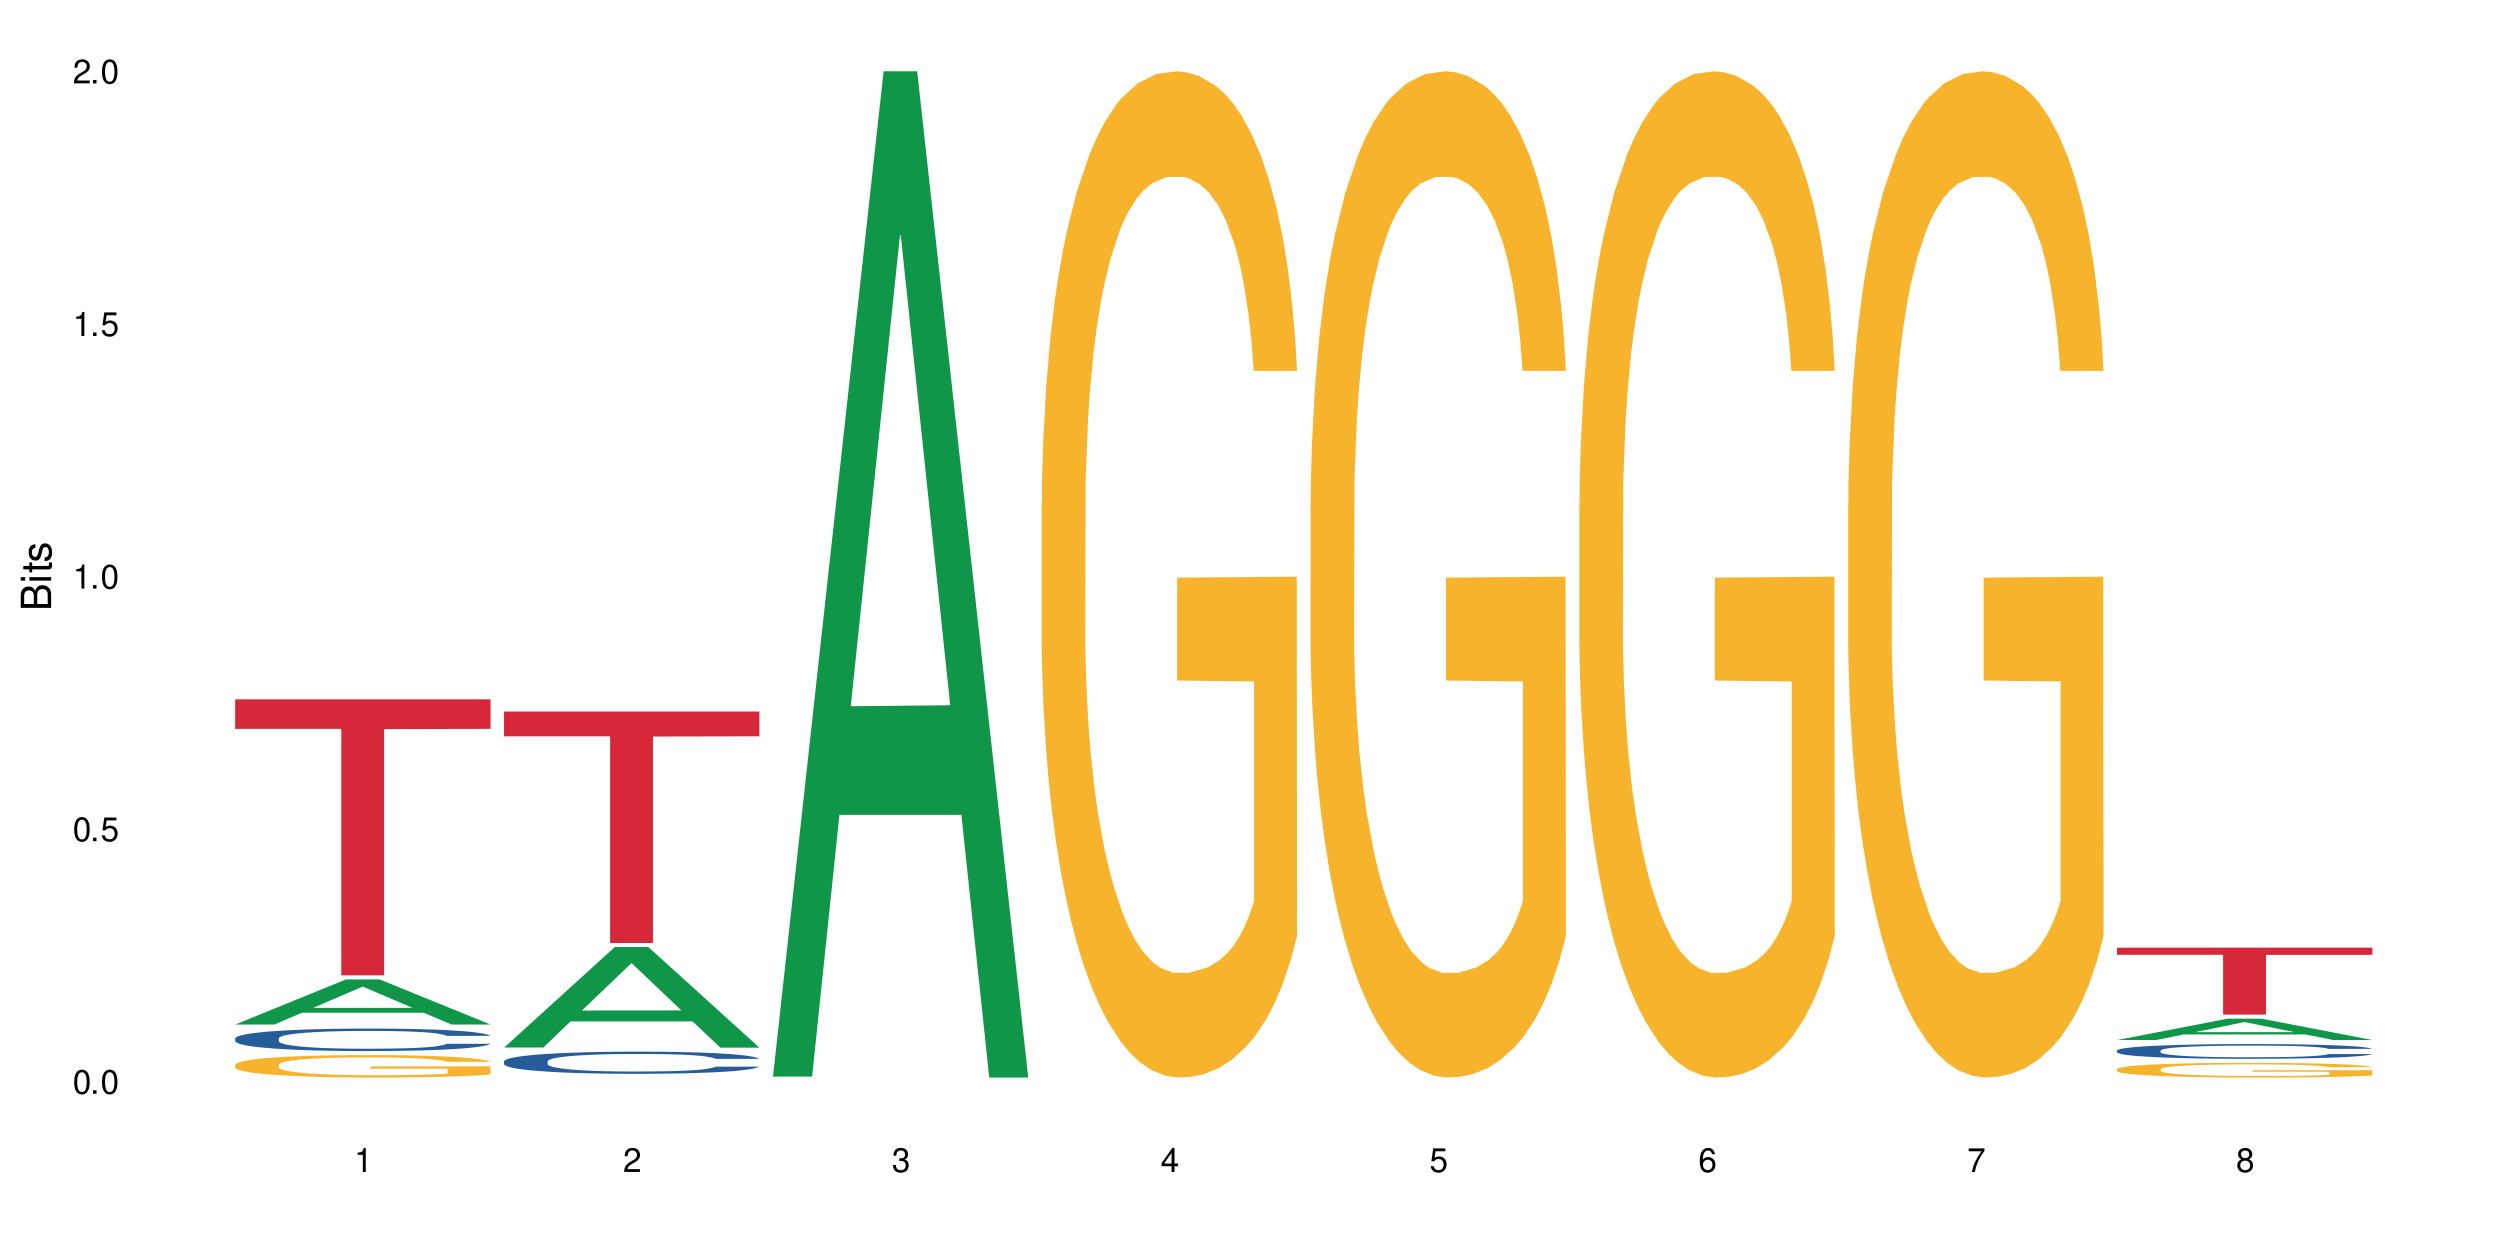 <?xml version="1.0" encoding="UTF-8"?>
<svg xmlns="http://www.w3.org/2000/svg" xmlns:xlink="http://www.w3.org/1999/xlink" width="720" height="360" viewBox="0 0 720 360">
<defs>
<g>
<g id="glyph-0-0">
</g>
<g id="glyph-0-1">
<path d="M 2.641 -6.938 C 2 -6.938 1.422 -6.656 1.078 -6.172 C 0.641 -5.562 0.406 -4.641 0.406 -3.359 C 0.406 -1.016 1.188 0.219 2.641 0.219 C 4.078 0.219 4.859 -1.016 4.859 -3.297 C 4.859 -4.641 4.656 -5.547 4.203 -6.172 C 3.844 -6.656 3.281 -6.938 2.641 -6.938 Z M 2.641 -6.188 C 3.547 -6.188 4 -5.25 4 -3.375 C 4 -1.406 3.562 -0.484 2.625 -0.484 C 1.734 -0.484 1.281 -1.438 1.281 -3.344 C 1.281 -5.25 1.734 -6.188 2.641 -6.188 Z M 2.641 -6.188 "/>
</g>
<g id="glyph-0-2">
<path d="M 1.828 -1 L 0.828 -1 L 0.828 0 L 1.828 0 Z M 1.828 -1 "/>
</g>
<g id="glyph-0-3">
<path d="M 4.562 -6.797 L 1.062 -6.797 L 0.547 -3.094 L 1.328 -3.094 C 1.719 -3.562 2.047 -3.734 2.578 -3.734 C 3.484 -3.734 4.062 -3.109 4.062 -2.094 C 4.062 -1.125 3.484 -0.531 2.578 -0.531 C 1.828 -0.531 1.375 -0.906 1.188 -1.672 L 0.328 -1.672 C 0.453 -1.109 0.547 -0.844 0.75 -0.594 C 1.125 -0.078 1.828 0.219 2.594 0.219 C 3.969 0.219 4.922 -0.781 4.922 -2.219 C 4.922 -3.562 4.031 -4.484 2.719 -4.484 C 2.25 -4.484 1.859 -4.359 1.469 -4.062 L 1.734 -5.969 L 4.562 -5.969 Z M 4.562 -6.797 "/>
</g>
<g id="glyph-0-4">
<path d="M 2.484 -4.938 L 2.484 0 L 3.328 0 L 3.328 -6.938 L 2.766 -6.938 C 2.469 -5.875 2.281 -5.734 0.984 -5.562 L 0.984 -4.938 Z M 2.484 -4.938 "/>
</g>
<g id="glyph-0-5">
<path d="M 4.859 -0.828 L 1.281 -0.828 C 1.359 -1.406 1.672 -1.781 2.5 -2.281 L 3.469 -2.828 C 4.406 -3.344 4.906 -4.062 4.906 -4.906 C 4.906 -5.484 4.672 -6.031 4.266 -6.406 C 3.859 -6.766 3.375 -6.938 2.719 -6.938 C 1.859 -6.938 1.219 -6.625 0.844 -6.031 C 0.609 -5.672 0.5 -5.234 0.484 -4.531 L 1.328 -4.531 C 1.359 -5.016 1.406 -5.281 1.531 -5.516 C 1.75 -5.938 2.188 -6.203 2.703 -6.203 C 3.469 -6.203 4.031 -5.641 4.031 -4.891 C 4.031 -4.344 3.719 -3.859 3.125 -3.516 L 2.234 -3 C 0.812 -2.172 0.406 -1.531 0.328 -0.016 L 4.859 -0.016 Z M 4.859 -0.828 "/>
</g>
<g id="glyph-0-6">
<path d="M 2.125 -3.188 L 2.578 -3.188 C 3.5 -3.188 3.984 -2.766 3.984 -1.922 C 3.984 -1.062 3.469 -0.531 2.594 -0.531 C 1.656 -0.531 1.203 -1 1.156 -2.016 L 0.312 -2.016 C 0.344 -1.453 0.438 -1.094 0.609 -0.781 C 0.953 -0.109 1.625 0.219 2.547 0.219 C 3.953 0.219 4.859 -0.625 4.859 -1.938 C 4.859 -2.828 4.516 -3.297 3.703 -3.594 C 4.344 -3.844 4.656 -4.328 4.656 -5.031 C 4.656 -6.219 3.875 -6.938 2.578 -6.938 C 1.203 -6.938 0.484 -6.172 0.453 -4.703 L 1.297 -4.703 C 1.312 -5.125 1.344 -5.359 1.453 -5.578 C 1.641 -5.969 2.062 -6.203 2.594 -6.203 C 3.344 -6.203 3.797 -5.75 3.797 -5 C 3.797 -4.516 3.609 -4.219 3.25 -4.047 C 3.016 -3.953 2.703 -3.922 2.125 -3.906 Z M 2.125 -3.188 "/>
</g>
<g id="glyph-0-7">
<path d="M 3.141 -1.672 L 3.141 0 L 3.984 0 L 3.984 -1.672 L 4.984 -1.672 L 4.984 -2.438 L 3.984 -2.438 L 3.984 -6.938 L 3.359 -6.938 L 0.266 -2.578 L 0.266 -1.672 Z M 3.141 -2.438 L 1 -2.438 L 3.141 -5.5 Z M 3.141 -2.438 "/>
</g>
<g id="glyph-0-8">
<path d="M 4.781 -5.125 C 4.609 -6.266 3.891 -6.938 2.844 -6.938 C 2.094 -6.938 1.422 -6.578 1.031 -5.953 C 0.594 -5.266 0.406 -4.422 0.406 -3.172 C 0.406 -2 0.578 -1.25 0.984 -0.641 C 1.359 -0.078 1.953 0.219 2.703 0.219 C 3.984 0.219 4.922 -0.75 4.922 -2.094 C 4.922 -3.375 4.062 -4.281 2.844 -4.281 C 2.172 -4.281 1.641 -4.031 1.281 -3.516 C 1.281 -5.234 1.828 -6.188 2.797 -6.188 C 3.391 -6.188 3.797 -5.797 3.938 -5.125 Z M 2.734 -3.531 C 3.547 -3.531 4.062 -2.953 4.062 -2.031 C 4.062 -1.156 3.484 -0.531 2.703 -0.531 C 1.922 -0.531 1.328 -1.188 1.328 -2.078 C 1.328 -2.938 1.906 -3.531 2.734 -3.531 Z M 2.734 -3.531 "/>
</g>
<g id="glyph-0-9">
<path d="M 4.984 -6.797 L 0.438 -6.797 L 0.438 -5.969 L 4.109 -5.969 C 2.5 -3.656 1.828 -2.234 1.328 0 L 2.219 0 C 2.594 -2.172 3.453 -4.047 4.984 -6.094 Z M 4.984 -6.797 "/>
</g>
<g id="glyph-0-10">
<path d="M 3.75 -3.656 C 4.469 -4.094 4.688 -4.438 4.688 -5.078 C 4.688 -6.172 3.844 -6.938 2.641 -6.938 C 1.438 -6.938 0.594 -6.172 0.594 -5.094 C 0.594 -4.438 0.812 -4.094 1.516 -3.656 C 0.734 -3.266 0.359 -2.703 0.359 -1.922 C 0.359 -0.656 1.281 0.219 2.641 0.219 C 3.984 0.219 4.922 -0.656 4.922 -1.922 C 4.922 -2.703 4.531 -3.266 3.75 -3.656 Z M 2.641 -6.188 C 3.359 -6.188 3.812 -5.75 3.812 -5.062 C 3.812 -4.406 3.344 -3.984 2.641 -3.984 C 1.922 -3.984 1.453 -4.406 1.453 -5.078 C 1.453 -5.75 1.922 -6.188 2.641 -6.188 Z M 2.641 -3.266 C 3.484 -3.266 4.062 -2.719 4.062 -1.906 C 4.062 -1.078 3.484 -0.531 2.625 -0.531 C 1.797 -0.531 1.219 -1.094 1.219 -1.906 C 1.219 -2.719 1.781 -3.266 2.641 -3.266 Z M 2.641 -3.266 "/>
</g>
<g id="glyph-1-0">
</g>
<g id="glyph-1-1">
<path d="M 0 -0.953 L 0 -4.891 C 0 -5.719 -0.234 -6.344 -0.734 -6.797 C -1.188 -7.234 -1.812 -7.469 -2.5 -7.469 C -3.547 -7.469 -4.188 -7 -4.625 -5.875 C -4.984 -6.688 -5.625 -7.094 -6.531 -7.094 C -7.172 -7.094 -7.734 -6.859 -8.141 -6.391 C -8.562 -5.922 -8.75 -5.344 -8.75 -4.5 L -8.75 -0.953 Z M -4.984 -2.062 L -7.766 -2.062 L -7.766 -4.219 C -7.766 -4.844 -7.688 -5.203 -7.453 -5.5 C -7.219 -5.812 -6.859 -5.969 -6.375 -5.969 C -5.891 -5.969 -5.531 -5.812 -5.297 -5.5 C -5.062 -5.203 -4.984 -4.844 -4.984 -4.219 Z M -0.984 -2.062 L -4 -2.062 L -4 -4.781 C -4 -5.766 -3.438 -6.359 -2.484 -6.359 C -1.547 -6.359 -0.984 -5.766 -0.984 -4.781 Z M -0.984 -2.062 "/>
</g>
<g id="glyph-1-2">
<path d="M -6.281 -1.797 L -6.281 -0.797 L 0 -0.797 L 0 -1.797 Z M -8.75 -1.797 L -8.75 -0.797 L -7.484 -0.797 L -7.484 -1.797 Z M -8.75 -1.797 "/>
</g>
<g id="glyph-1-3">
<path d="M -6.281 -3.047 L -6.281 -2.016 L -8.016 -2.016 L -8.016 -1.016 L -6.281 -1.016 L -6.281 -0.172 L -5.469 -0.172 L -5.469 -1.016 L -0.719 -1.016 C -0.078 -1.016 0.281 -1.453 0.281 -2.234 C 0.281 -2.5 0.25 -2.719 0.188 -3.047 L -0.641 -3.047 C -0.609 -2.906 -0.594 -2.766 -0.594 -2.562 C -0.594 -2.141 -0.719 -2.016 -1.156 -2.016 L -5.469 -2.016 L -5.469 -3.047 Z M -6.281 -3.047 "/>
</g>
<g id="glyph-1-4">
<path d="M -4.531 -5.25 C -5.766 -5.25 -6.469 -4.422 -6.469 -2.969 C -6.469 -1.516 -5.719 -0.562 -4.547 -0.562 C -3.562 -0.562 -3.094 -1.062 -2.734 -2.562 L -2.516 -3.484 C -2.344 -4.188 -2.094 -4.469 -1.641 -4.469 C -1.047 -4.469 -0.641 -3.875 -0.641 -3 C -0.641 -2.453 -0.797 -2 -1.062 -1.75 C -1.25 -1.594 -1.422 -1.531 -1.875 -1.469 L -1.875 -0.406 C -0.422 -0.453 0.281 -1.266 0.281 -2.922 C 0.281 -4.5 -0.5 -5.516 -1.719 -5.516 C -2.656 -5.516 -3.172 -4.984 -3.469 -3.734 L -3.703 -2.766 C -3.891 -1.953 -4.156 -1.609 -4.594 -1.609 C -5.188 -1.609 -5.547 -2.125 -5.547 -2.938 C -5.547 -3.75 -5.203 -4.172 -4.531 -4.203 Z M -4.531 -5.25 "/>
</g>
</g>
</defs>
<rect x="-72" y="-36" width="864" height="432" fill="rgb(100%, 100%, 100%)" fill-opacity="1"/>
<path fill-rule="nonzero" fill="rgb(6.275%, 58.824%, 28.235%)" fill-opacity="1" d="M 67.73 295.059 L 67.809 295.047 L 99.637 282.066 L 109.301 282.066 L 141.281 295.07 L 130.047 295.07 L 122.031 291.676 L 86.906 291.676 L 79.047 295.059 L 67.73 295.059 L 90.285 290.273 L 118.809 290.262 L 104.586 284.191 L 104.43 284.18 L 104.27 284.215 L 90.207 290.262 L 90.285 290.273 Z M 67.73 295.059 "/>
<path fill-rule="nonzero" fill="rgb(14.51%, 36.078%, 60%)" fill-opacity="1" d="M 67.73 299.051 L 67.82 299.043 L 67.82 298.902 L 68.09 298.676 L 68.719 298.395 L 69.344 298.199 L 70.961 297.852 L 73.203 297.512 L 75.535 297.254 L 77.238 297.098 L 78.766 296.98 L 82.262 296.762 L 84.504 296.648 L 86.926 296.551 L 89.887 296.449 L 92.039 296.391 L 96.883 296.297 L 100.469 296.254 L 103.25 296.234 L 109.262 296.234 L 112.848 296.258 L 115.449 296.289 L 118.32 296.336 L 120.742 296.391 L 124.957 296.52 L 128.727 296.684 L 130.43 296.781 L 133.121 296.965 L 135.184 297.141 L 136.617 297.293 L 138.234 297.512 L 139.668 297.777 L 140.746 298.082 L 141.281 298.336 L 128.727 298.336 L 128.098 298.098 L 127.379 297.914 L 126.035 297.672 L 124.688 297.5 L 122.805 297.328 L 121.102 297.219 L 118.77 297.105 L 116.707 297.035 L 114.555 296.98 L 112.488 296.945 L 108.543 296.91 L 103.969 296.91 L 102.266 296.922 L 98.766 296.969 L 96.883 297.012 L 94.191 297.094 L 92.309 297.172 L 90.066 297.289 L 88.539 297.387 L 86.656 297.543 L 85.312 297.68 L 83.785 297.875 L 82.891 298.02 L 82.082 298.188 L 81.363 298.383 L 80.828 298.59 L 80.469 298.809 L 80.289 299.02 L 80.289 299.938 L 80.469 300.148 L 80.918 300.398 L 82.082 300.758 L 83.785 301.07 L 85.762 301.32 L 87.645 301.496 L 88.719 301.578 L 90.156 301.676 L 92.398 301.793 L 95.629 301.91 L 97.512 301.957 L 100.383 302.004 L 103.34 302.027 L 107.289 302.027 L 110.785 302.004 L 113.117 301.977 L 115.539 301.93 L 118.859 301.828 L 120.922 301.734 L 122.715 301.621 L 124.062 301.508 L 124.957 301.414 L 126.305 301.23 L 127.379 301.031 L 128.188 300.824 L 128.727 300.621 L 141.281 300.621 L 140.746 300.859 L 139.938 301.09 L 139.129 301.262 L 137.875 301.469 L 136.441 301.648 L 134.375 301.855 L 132.672 301.992 L 130.43 302.141 L 128.367 302.254 L 126.125 302.355 L 122.805 302.473 L 120.652 302.531 L 118.32 302.586 L 115.539 302.633 L 112.043 302.672 L 108.273 302.695 L 104.777 302.703 L 101.008 302.691 L 98.227 302.668 L 94.551 302.613 L 89.977 302.508 L 86.656 302.395 L 84.055 302.281 L 81.812 302.164 L 79.301 302.004 L 76.074 301.746 L 74.098 301.543 L 72.754 301.379 L 71.23 301.148 L 70.152 300.941 L 68.898 300.609 L 68 300.191 L 67.73 299.863 Z M 67.73 299.051 "/>
<path fill-rule="nonzero" fill="rgb(96.863%, 70.196%, 16.863%)" fill-opacity="1" d="M 67.73 306.637 L 67.82 306.629 L 67.82 306.512 L 68.18 306.246 L 69.078 305.879 L 70.242 305.578 L 71.5 305.344 L 72.305 305.219 L 73.652 305.043 L 74.816 304.91 L 77.777 304.645 L 81.543 304.398 L 83.609 304.293 L 85.941 304.191 L 89.258 304.078 L 90.785 304.039 L 95.449 303.941 L 100.738 303.883 L 106.57 303.867 L 109.262 303.871 L 112.938 303.895 L 117.961 303.961 L 120.832 304.02 L 123.074 304.078 L 125.406 304.156 L 128.277 304.273 L 130.969 304.414 L 133.121 304.559 L 135.273 304.734 L 137.066 304.922 L 138.594 305.129 L 139.938 305.379 L 140.746 305.586 L 141.281 305.793 L 128.816 305.793 L 128.098 305.586 L 127.289 305.426 L 125.945 305.23 L 124.598 305.09 L 123.254 304.977 L 120.742 304.824 L 118.59 304.727 L 115.898 304.645 L 113.297 304.594 L 110.336 304.559 L 108.543 304.547 L 103.789 304.547 L 99.484 304.586 L 96.973 304.633 L 95.18 304.68 L 92.668 304.77 L 91.141 304.84 L 90.246 304.887 L 87.555 305.07 L 85.762 305.234 L 84.773 305.348 L 83.52 305.527 L 82.621 305.684 L 81.633 305.922 L 81.098 306.098 L 80.379 306.5 L 80.289 307.562 L 80.559 307.789 L 81.098 308.031 L 81.812 308.242 L 82.891 308.465 L 83.965 308.637 L 85.852 308.867 L 87.465 309.02 L 88.719 309.121 L 91.141 309.281 L 92.129 309.336 L 94.461 309.441 L 96.883 309.523 L 99.844 309.594 L 102.086 309.629 L 105.672 309.66 L 110.246 309.66 L 115.629 309.625 L 119.039 309.578 L 121.371 309.531 L 122.895 309.488 L 124.777 309.422 L 126.125 309.363 L 127.379 309.301 L 128.906 309.199 L 128.906 307.789 L 106.75 307.781 L 106.75 307.121 L 141.195 307.113 L 141.281 309.422 L 139.398 309.582 L 137.066 309.734 L 134.824 309.855 L 132.492 309.953 L 129.176 310.066 L 126.484 310.137 L 122.355 310.219 L 118.59 310.273 L 114.645 310.309 L 111.145 310.328 L 107.02 310.332 L 103.34 310.32 L 99.395 310.285 L 96.254 310.238 L 93.383 310.18 L 90.516 310.102 L 86.926 309.977 L 84.594 309.879 L 82.172 309.754 L 79.75 309.605 L 77.598 309.445 L 76.164 309.324 L 74.727 309.18 L 73.203 309.004 L 71.766 308.805 L 70.691 308.621 L 69.703 308.414 L 68.988 308.219 L 68.27 307.953 L 67.91 307.738 L 67.73 307.559 Z M 67.73 306.637 "/>
<path fill-rule="nonzero" fill="rgb(83.922%, 15.686%, 22.353%)" fill-opacity="1" d="M 67.73 201.406 L 141.281 201.406 L 141.281 209.914 L 110.629 209.988 L 110.629 280.902 L 98.297 280.902 L 98.297 210.062 L 98.117 209.914 L 67.73 209.914 Z M 67.73 201.406 "/>
<path fill-rule="nonzero" fill="rgb(6.275%, 58.824%, 28.235%)" fill-opacity="1" d="M 145.156 301.695 L 145.234 301.668 L 177.059 272.742 L 186.723 272.742 L 218.707 301.719 L 207.469 301.719 L 199.453 294.156 L 164.328 294.156 L 156.469 301.695 L 145.156 301.695 L 167.707 291.027 L 196.23 291 L 182.008 277.477 L 181.852 277.449 L 181.695 277.531 L 167.629 291 L 167.707 291.027 Z M 145.156 301.695 "/>
<path fill-rule="nonzero" fill="rgb(14.51%, 36.078%, 60%)" fill-opacity="1" d="M 145.156 305.656 L 145.242 305.652 L 145.242 305.512 L 145.512 305.289 L 146.141 305.012 L 146.77 304.816 L 148.383 304.473 L 150.625 304.141 L 152.957 303.887 L 154.664 303.734 L 156.188 303.617 L 159.684 303.402 L 161.93 303.293 L 164.352 303.191 L 167.309 303.094 L 169.461 303.035 L 174.305 302.941 L 177.895 302.902 L 180.676 302.883 L 186.684 302.883 L 190.273 302.906 L 192.875 302.938 L 195.742 302.984 L 198.164 303.035 L 202.383 303.164 L 206.148 303.328 L 207.852 303.422 L 210.543 303.602 L 212.605 303.777 L 214.043 303.926 L 215.656 304.141 L 217.094 304.406 L 218.168 304.703 L 218.707 304.953 L 206.148 304.953 L 205.52 304.719 L 204.805 304.539 L 203.457 304.301 L 202.113 304.129 L 200.23 303.961 L 198.523 303.852 L 196.191 303.742 L 194.129 303.672 L 191.977 303.617 L 189.914 303.582 L 185.969 303.547 L 181.391 303.547 L 179.688 303.559 L 176.191 303.605 L 174.305 303.648 L 171.613 303.73 L 169.73 303.805 L 167.488 303.922 L 165.965 304.02 L 164.082 304.172 L 162.734 304.305 L 161.211 304.496 L 160.312 304.645 L 159.508 304.805 L 158.789 305 L 158.25 305.203 L 157.891 305.418 L 157.711 305.629 L 157.711 306.531 L 157.891 306.738 L 158.34 306.984 L 159.508 307.34 L 161.211 307.648 L 163.184 307.895 L 165.066 308.066 L 166.145 308.148 L 167.578 308.242 L 169.82 308.359 L 173.051 308.477 L 174.934 308.523 L 177.805 308.57 L 180.766 308.594 L 184.711 308.594 L 188.211 308.57 L 190.543 308.539 L 192.965 308.492 L 196.281 308.395 L 198.344 308.301 L 200.141 308.191 L 201.484 308.078 L 202.383 307.988 L 203.727 307.805 L 204.805 307.609 L 205.609 307.402 L 206.148 307.207 L 218.707 307.207 L 218.168 307.438 L 217.359 307.664 L 216.555 307.836 L 215.297 308.039 L 213.863 308.219 L 211.801 308.422 L 210.094 308.559 L 207.852 308.703 L 205.789 308.812 L 203.547 308.914 L 200.23 309.027 L 198.074 309.086 L 195.742 309.141 L 192.965 309.188 L 189.465 309.227 L 185.699 309.25 L 182.199 309.258 L 178.434 309.246 L 175.652 309.223 L 171.973 309.168 L 167.398 309.062 L 164.082 308.953 L 161.48 308.844 L 159.238 308.727 L 156.727 308.57 L 153.496 308.312 L 151.523 308.113 L 150.176 307.953 L 148.652 307.723 L 147.574 307.52 L 146.32 307.195 L 145.422 306.781 L 145.156 306.461 Z M 145.156 305.656 "/>
<path fill-rule="nonzero" fill="rgb(83.922%, 15.686%, 22.353%)" fill-opacity="1" d="M 145.156 204.926 L 218.707 204.926 L 218.707 212.059 L 188.051 212.121 L 188.051 271.578 L 175.719 271.578 L 175.719 212.184 L 175.539 212.059 L 145.156 212.059 Z M 145.156 204.926 "/>
<path fill-rule="nonzero" fill="rgb(6.275%, 58.824%, 28.235%)" fill-opacity="1" d="M 222.578 310.059 L 222.656 309.789 L 254.48 20.527 L 264.148 20.527 L 296.129 310.332 L 284.895 310.332 L 276.879 234.684 L 241.75 234.684 L 233.895 310.059 L 222.578 310.059 L 245.129 203.391 L 273.656 203.117 L 259.434 67.875 L 259.273 67.602 L 259.117 68.418 L 245.051 203.117 L 245.129 203.391 Z M 222.578 310.059 "/>
<path fill-rule="nonzero" fill="rgb(96.863%, 70.196%, 16.863%)" fill-opacity="1" d="M 300 144.652 L 300.09 144.387 L 300.09 139.094 L 300.449 127.184 L 301.348 110.777 L 302.512 97.277 L 303.77 86.691 L 304.574 81.133 L 305.922 73.195 L 307.086 67.371 L 310.047 55.461 L 313.816 44.348 L 315.879 39.582 L 318.211 35.082 L 321.527 30.055 L 323.055 28.203 L 327.719 23.965 L 333.012 21.32 L 338.84 20.527 L 341.531 20.789 L 345.207 21.848 L 350.23 24.762 L 353.102 27.406 L 355.344 30.055 L 357.676 33.496 L 360.547 38.789 L 363.238 45.141 L 365.391 51.492 L 367.543 59.43 L 369.336 67.902 L 370.863 77.164 L 372.207 88.281 L 373.016 97.543 L 373.555 106.805 L 361.086 106.805 L 360.367 97.543 L 359.559 90.398 L 358.215 81.664 L 356.871 75.312 L 355.523 70.281 L 353.012 63.402 L 350.859 59.168 L 348.168 55.461 L 345.566 53.078 L 342.609 51.492 L 340.812 50.961 L 336.059 50.961 L 331.754 52.816 L 329.242 54.934 L 327.449 57.051 L 324.938 61.02 L 323.414 64.195 L 322.516 66.312 L 319.824 74.516 L 318.031 81.93 L 317.043 86.957 L 315.789 94.898 L 314.891 102.043 L 313.902 112.629 L 313.367 120.57 L 312.648 138.566 L 312.559 186.207 L 312.828 196.262 L 313.367 207.113 L 314.082 216.641 L 315.16 226.699 L 316.234 234.375 L 318.121 244.695 L 319.734 251.578 L 320.992 256.078 L 323.414 263.223 L 324.398 265.605 L 326.73 270.367 L 329.152 274.074 L 332.113 277.25 L 334.355 278.836 L 337.941 280.16 L 342.52 280.16 L 347.898 278.574 L 351.309 276.457 L 353.641 274.34 L 355.164 272.484 L 357.047 269.574 L 358.395 266.926 L 359.648 264.016 L 361.176 259.516 L 361.176 196.262 L 339.02 195.996 L 339.02 166.355 L 373.465 166.09 L 373.555 269.574 L 371.668 276.719 L 369.336 283.602 L 367.094 288.895 L 364.762 293.395 L 361.445 298.422 L 358.754 301.598 L 354.629 305.305 L 350.859 307.688 L 346.914 309.273 L 343.414 310.066 L 339.289 310.332 L 335.609 309.805 L 331.664 308.215 L 328.523 306.098 L 325.656 303.453 L 322.785 300.012 L 319.195 294.453 L 316.863 289.953 L 314.441 284.395 L 312.02 277.777 L 309.867 270.633 L 308.434 265.074 L 306.996 258.723 L 305.473 250.781 L 304.039 241.785 L 302.961 233.578 L 301.973 224.316 L 301.258 215.582 L 300.539 203.672 L 300.18 194.145 L 300 185.941 Z M 300 144.652 "/>
<path fill-rule="nonzero" fill="rgb(96.863%, 70.196%, 16.863%)" fill-opacity="1" d="M 377.426 144.652 L 377.516 144.387 L 377.516 139.094 L 377.871 127.184 L 378.77 110.777 L 379.938 97.277 L 381.191 86.691 L 382 81.133 L 383.344 73.195 L 384.512 67.371 L 387.469 55.461 L 391.238 44.348 L 393.301 39.582 L 395.633 35.082 L 398.953 30.055 L 400.477 28.203 L 405.141 23.965 L 410.434 21.32 L 416.262 20.527 L 418.953 20.789 L 422.633 21.848 L 427.656 24.762 L 430.527 27.406 L 432.77 30.055 L 435.102 33.496 L 437.969 38.789 L 440.66 45.141 L 442.812 51.492 L 444.969 59.43 L 446.762 67.902 L 448.285 77.164 L 449.633 88.281 L 450.438 97.543 L 450.977 106.805 L 438.508 106.805 L 437.789 97.543 L 436.984 90.398 L 435.637 81.664 L 434.293 75.312 L 432.949 70.281 L 430.438 63.402 L 428.281 59.168 L 425.594 55.461 L 422.992 53.078 L 420.031 51.492 L 418.238 50.961 L 413.484 50.961 L 409.176 52.816 L 406.664 54.934 L 404.871 57.051 L 402.359 61.02 L 400.836 64.195 L 399.938 66.312 L 397.246 74.516 L 395.453 81.93 L 394.469 86.957 L 393.211 94.898 L 392.312 102.043 L 391.328 112.629 L 390.789 120.57 L 390.07 138.566 L 389.98 186.207 L 390.25 196.262 L 390.789 207.113 L 391.508 216.641 L 392.582 226.699 L 393.66 234.375 L 395.543 244.695 L 397.156 251.578 L 398.414 256.078 L 400.836 263.223 L 401.82 265.605 L 404.156 270.367 L 406.574 274.074 L 409.535 277.25 L 411.777 278.836 L 415.367 280.16 L 419.941 280.16 L 425.324 278.574 L 428.73 276.457 L 431.062 274.34 L 432.59 272.484 L 434.473 269.574 L 435.816 266.926 L 437.074 264.016 L 438.598 259.516 L 438.598 196.262 L 416.441 195.996 L 416.441 166.355 L 450.887 166.09 L 450.977 269.574 L 449.094 276.719 L 446.762 283.602 L 444.52 288.895 L 442.188 293.395 L 438.867 298.422 L 436.176 301.598 L 432.051 305.305 L 428.281 307.688 L 424.336 309.273 L 420.84 310.066 L 416.711 310.332 L 413.035 309.805 L 409.086 308.215 L 405.949 306.098 L 403.078 303.453 L 400.207 300.012 L 396.621 294.453 L 394.289 289.953 L 391.867 284.395 L 389.445 277.777 L 387.293 270.633 L 385.855 265.074 L 384.422 258.723 L 382.895 250.781 L 381.461 241.785 L 380.383 233.578 L 379.398 224.316 L 378.68 215.582 L 377.961 203.672 L 377.605 194.145 L 377.426 185.941 Z M 377.426 144.652 "/>
<path fill-rule="nonzero" fill="rgb(96.863%, 70.196%, 16.863%)" fill-opacity="1" d="M 454.848 144.652 L 454.938 144.387 L 454.938 139.094 L 455.297 127.184 L 456.191 110.777 L 457.359 97.277 L 458.613 86.691 L 459.422 81.133 L 460.77 73.195 L 461.934 67.371 L 464.895 55.461 L 468.66 44.348 L 470.723 39.582 L 473.055 35.082 L 476.375 30.055 L 477.898 28.203 L 482.562 23.965 L 487.855 21.32 L 493.688 20.527 L 496.379 20.789 L 500.055 21.848 L 505.078 24.762 L 507.949 27.406 L 510.191 30.055 L 512.523 33.496 L 515.395 38.789 L 518.086 45.141 L 520.238 51.492 L 522.391 59.43 L 524.184 67.902 L 525.711 77.164 L 527.055 88.281 L 527.863 97.543 L 528.398 106.805 L 515.934 106.805 L 515.215 97.543 L 514.406 90.398 L 513.062 81.664 L 511.715 75.312 L 510.371 70.281 L 507.859 63.402 L 505.707 59.168 L 503.016 55.461 L 500.414 53.078 L 497.453 51.492 L 495.66 50.961 L 490.906 50.961 L 486.602 52.816 L 484.09 54.934 L 482.297 57.051 L 479.785 61.02 L 478.258 64.195 L 477.363 66.312 L 474.672 74.516 L 472.879 81.93 L 471.891 86.957 L 470.633 94.898 L 469.738 102.043 L 468.75 112.629 L 468.211 120.57 L 467.496 138.566 L 467.406 186.207 L 467.676 196.262 L 468.211 207.113 L 468.93 216.641 L 470.008 226.699 L 471.082 234.375 L 472.965 244.695 L 474.582 251.578 L 475.836 256.078 L 478.258 263.223 L 479.246 265.605 L 481.578 270.367 L 484 274.074 L 486.961 277.25 L 489.203 278.836 L 492.789 280.16 L 497.363 280.16 L 502.746 278.574 L 506.156 276.457 L 508.488 274.34 L 510.012 272.484 L 511.895 269.574 L 513.242 266.926 L 514.496 264.016 L 516.023 259.516 L 516.023 196.262 L 493.867 195.996 L 493.867 166.355 L 528.309 166.09 L 528.398 269.574 L 526.516 276.719 L 524.184 283.602 L 521.941 288.895 L 519.609 293.395 L 516.289 298.422 L 513.602 301.598 L 509.473 305.305 L 505.707 307.688 L 501.758 309.273 L 498.262 310.066 L 494.137 310.332 L 490.457 309.805 L 486.512 308.215 L 483.371 306.098 L 480.5 303.453 L 477.633 300.012 L 474.043 294.453 L 471.711 289.953 L 469.289 284.395 L 466.867 277.777 L 464.715 270.633 L 463.281 265.074 L 461.844 258.723 L 460.32 250.781 L 458.883 241.785 L 457.809 233.578 L 456.82 224.316 L 456.102 215.582 L 455.387 203.672 L 455.027 194.145 L 454.848 185.941 Z M 454.848 144.652 "/>
<path fill-rule="nonzero" fill="rgb(96.863%, 70.196%, 16.863%)" fill-opacity="1" d="M 532.27 144.652 L 532.359 144.387 L 532.359 139.094 L 532.719 127.184 L 533.617 110.777 L 534.781 97.277 L 536.039 86.691 L 536.844 81.133 L 538.191 73.195 L 539.355 67.371 L 542.316 55.461 L 546.086 44.348 L 548.148 39.582 L 550.48 35.082 L 553.797 30.055 L 555.324 28.203 L 559.988 23.965 L 565.281 21.32 L 571.109 20.527 L 573.801 20.789 L 577.48 21.848 L 582.5 24.762 L 585.371 27.406 L 587.613 30.055 L 589.945 33.496 L 592.816 38.789 L 595.508 45.141 L 597.66 51.492 L 599.812 59.43 L 601.609 67.902 L 603.133 77.164 L 604.477 88.281 L 605.285 97.543 L 605.824 106.805 L 593.355 106.805 L 592.637 97.543 L 591.832 90.398 L 590.484 81.664 L 589.141 75.312 L 587.793 70.281 L 585.281 63.402 L 583.129 59.168 L 580.438 55.461 L 577.836 53.078 L 574.879 51.492 L 573.082 50.961 L 568.328 50.961 L 564.023 52.816 L 561.512 54.934 L 559.719 57.051 L 557.207 61.02 L 555.684 64.195 L 554.785 66.312 L 552.094 74.516 L 550.301 81.93 L 549.312 86.957 L 548.059 94.898 L 547.16 102.043 L 546.176 112.629 L 545.637 120.57 L 544.918 138.566 L 544.828 186.207 L 545.098 196.262 L 545.637 207.113 L 546.355 216.641 L 547.43 226.699 L 548.508 234.375 L 550.391 244.695 L 552.004 251.578 L 553.262 256.078 L 555.684 263.223 L 556.668 265.605 L 559 270.367 L 561.422 274.074 L 564.383 277.25 L 566.625 278.836 L 570.215 280.16 L 574.789 280.16 L 580.168 278.574 L 583.578 276.457 L 585.91 274.34 L 587.434 272.484 L 589.32 269.574 L 590.664 266.926 L 591.922 264.016 L 593.445 259.516 L 593.445 196.262 L 571.289 195.996 L 571.289 166.355 L 605.734 166.09 L 605.824 269.574 L 603.941 276.719 L 601.609 283.602 L 599.363 288.895 L 597.031 293.395 L 593.715 298.422 L 591.023 301.598 L 586.898 305.305 L 583.129 307.688 L 579.184 309.273 L 575.684 310.066 L 571.559 310.332 L 567.883 309.805 L 563.934 308.215 L 560.797 306.098 L 557.926 303.453 L 555.055 300.012 L 551.465 294.453 L 549.133 289.953 L 546.711 284.395 L 544.289 277.777 L 542.137 270.633 L 540.703 265.074 L 539.266 258.723 L 537.742 250.781 L 536.309 241.785 L 535.23 233.578 L 534.246 224.316 L 533.527 215.582 L 532.809 203.672 L 532.449 194.145 L 532.27 185.941 Z M 532.27 144.652 "/>
<path fill-rule="nonzero" fill="rgb(6.275%, 58.824%, 28.235%)" fill-opacity="1" d="M 609.695 299.527 L 609.773 299.523 L 641.598 293.367 L 651.266 293.367 L 683.246 299.531 L 672.008 299.531 L 663.996 297.926 L 628.867 297.926 L 621.012 299.527 L 609.695 299.527 L 632.246 297.258 L 660.773 297.254 L 646.551 294.375 L 646.391 294.371 L 646.234 294.387 L 632.168 297.254 L 632.246 297.258 Z M 609.695 299.527 "/>
<path fill-rule="nonzero" fill="rgb(14.51%, 36.078%, 60%)" fill-opacity="1" d="M 609.695 302.539 L 609.785 302.535 L 609.785 302.441 L 610.055 302.297 L 610.68 302.109 L 611.309 301.98 L 612.922 301.754 L 615.164 301.535 L 617.5 301.363 L 619.203 301.262 L 620.727 301.184 L 624.227 301.043 L 626.469 300.969 L 628.891 300.902 L 631.852 300.836 L 634.004 300.797 L 638.848 300.734 L 642.434 300.707 L 645.215 300.695 L 651.223 300.695 L 654.812 300.711 L 657.414 300.73 L 660.285 300.762 L 662.707 300.797 L 666.922 300.883 L 670.688 300.992 L 672.395 301.055 L 675.086 301.172 L 677.148 301.289 L 678.582 301.391 L 680.195 301.535 L 681.633 301.707 L 682.707 301.906 L 683.246 302.07 L 670.688 302.07 L 670.062 301.918 L 669.344 301.797 L 667.996 301.637 L 666.652 301.527 L 664.77 301.414 L 663.066 301.34 L 660.734 301.266 L 658.668 301.219 L 656.516 301.184 L 654.453 301.16 L 650.508 301.137 L 645.934 301.137 L 644.227 301.145 L 640.73 301.176 L 638.848 301.203 L 636.156 301.258 L 634.273 301.309 L 632.027 301.387 L 630.504 301.453 L 628.621 301.551 L 627.273 301.641 L 625.75 301.77 L 624.852 301.867 L 624.047 301.977 L 623.328 302.102 L 622.789 302.238 L 622.43 302.383 L 622.254 302.52 L 622.254 303.121 L 622.43 303.262 L 622.879 303.422 L 624.047 303.66 L 625.75 303.863 L 627.723 304.027 L 629.605 304.145 L 630.684 304.195 L 632.117 304.258 L 634.363 304.336 L 637.59 304.414 L 639.473 304.445 L 642.344 304.477 L 645.305 304.492 L 649.25 304.492 L 652.75 304.477 L 655.082 304.457 L 657.504 304.426 L 660.82 304.359 L 662.887 304.297 L 664.68 304.223 L 666.023 304.152 L 666.922 304.09 L 668.266 303.969 L 669.344 303.836 L 670.152 303.703 L 670.688 303.57 L 683.246 303.57 L 682.707 303.727 L 681.902 303.875 L 681.094 303.988 L 679.84 304.125 L 678.402 304.242 L 676.34 304.379 L 674.637 304.469 L 672.395 304.566 L 670.332 304.637 L 668.086 304.703 L 664.77 304.781 L 662.617 304.82 L 660.285 304.855 L 657.504 304.887 L 654.004 304.914 L 650.238 304.93 L 646.738 304.934 L 642.973 304.926 L 640.191 304.91 L 636.516 304.875 L 631.941 304.805 L 628.621 304.73 L 626.02 304.656 L 623.777 304.582 L 621.266 304.477 L 618.035 304.305 L 616.062 304.176 L 614.719 304.066 L 613.191 303.914 L 612.117 303.777 L 610.859 303.562 L 609.965 303.289 L 609.695 303.074 Z M 609.695 302.539 "/>
<path fill-rule="nonzero" fill="rgb(96.863%, 70.196%, 16.863%)" fill-opacity="1" d="M 609.695 307.91 L 609.785 307.906 L 609.785 307.828 L 610.145 307.656 L 611.039 307.414 L 612.207 307.219 L 613.461 307.062 L 614.27 306.984 L 615.613 306.867 L 616.781 306.781 L 619.742 306.605 L 623.508 306.445 L 625.57 306.375 L 627.902 306.309 L 631.223 306.234 L 632.746 306.207 L 637.41 306.148 L 642.703 306.109 L 648.535 306.098 L 651.223 306.102 L 654.902 306.117 L 659.926 306.16 L 662.797 306.195 L 665.039 306.234 L 667.371 306.285 L 670.242 306.363 L 672.93 306.457 L 675.086 306.551 L 677.238 306.664 L 679.031 306.789 L 680.555 306.926 L 681.902 307.086 L 682.707 307.223 L 683.246 307.359 L 670.777 307.359 L 670.062 307.223 L 669.254 307.117 L 667.91 306.988 L 666.562 306.898 L 665.219 306.824 L 662.707 306.723 L 660.555 306.66 L 657.863 306.605 L 655.262 306.574 L 652.301 306.551 L 650.508 306.543 L 645.754 306.543 L 641.449 306.57 L 638.938 306.598 L 637.141 306.629 L 634.629 306.688 L 633.105 306.734 L 632.207 306.766 L 629.52 306.887 L 627.723 306.992 L 626.738 307.066 L 625.48 307.184 L 624.586 307.289 L 623.598 307.441 L 623.059 307.559 L 622.344 307.82 L 622.254 308.52 L 622.52 308.664 L 623.059 308.824 L 623.777 308.965 L 624.852 309.109 L 625.93 309.223 L 627.812 309.375 L 629.43 309.473 L 630.684 309.539 L 633.105 309.645 L 634.094 309.68 L 636.426 309.75 L 638.848 309.801 L 641.805 309.848 L 644.047 309.871 L 647.637 309.891 L 652.211 309.891 L 657.594 309.867 L 661 309.836 L 663.332 309.805 L 664.859 309.777 L 666.742 309.738 L 668.086 309.699 L 669.344 309.656 L 670.867 309.59 L 670.867 308.664 L 648.715 308.66 L 648.715 308.227 L 683.156 308.223 L 683.246 309.738 L 681.363 309.84 L 679.031 309.941 L 676.789 310.02 L 674.457 310.086 L 671.137 310.16 L 668.445 310.203 L 664.32 310.258 L 660.555 310.293 L 656.605 310.316 L 653.109 310.328 L 648.98 310.332 L 645.305 310.324 L 641.359 310.301 L 638.219 310.27 L 635.348 310.23 L 632.477 310.18 L 628.891 310.102 L 626.559 310.035 L 624.137 309.953 L 621.715 309.855 L 619.562 309.754 L 618.125 309.672 L 616.691 309.578 L 615.164 309.461 L 613.73 309.332 L 612.656 309.211 L 611.668 309.074 L 610.949 308.949 L 610.234 308.773 L 609.875 308.633 L 609.695 308.516 Z M 609.695 307.91 "/>
<path fill-rule="nonzero" fill="rgb(83.922%, 15.686%, 22.353%)" fill-opacity="1" d="M 609.695 272.926 L 683.246 272.926 L 683.246 274.992 L 652.594 275.008 L 652.594 292.203 L 640.258 292.203 L 640.258 275.027 L 640.082 274.992 L 609.695 274.992 Z M 609.695 272.926 "/>
<g fill="rgb(0%, 0%, 0%)" fill-opacity="1">
<use xlink:href="#glyph-0-1" x="20.965" y="314.993"/>
<use xlink:href="#glyph-0-2" x="25.965" y="314.993"/>
<use xlink:href="#glyph-0-1" x="28.965" y="314.993"/>
</g>
<g fill="rgb(0%, 0%, 0%)" fill-opacity="1">
<use xlink:href="#glyph-0-1" x="20.965" y="242.251"/>
<use xlink:href="#glyph-0-2" x="25.965" y="242.251"/>
<use xlink:href="#glyph-0-3" x="28.965" y="242.251"/>
</g>
<g fill="rgb(0%, 0%, 0%)" fill-opacity="1">
<use xlink:href="#glyph-0-4" x="20.965" y="169.509"/>
<use xlink:href="#glyph-0-2" x="25.965" y="169.509"/>
<use xlink:href="#glyph-0-1" x="28.965" y="169.509"/>
</g>
<g fill="rgb(0%, 0%, 0%)" fill-opacity="1">
<use xlink:href="#glyph-0-4" x="20.965" y="96.767"/>
<use xlink:href="#glyph-0-2" x="25.965" y="96.767"/>
<use xlink:href="#glyph-0-3" x="28.965" y="96.767"/>
</g>
<g fill="rgb(0%, 0%, 0%)" fill-opacity="1">
<use xlink:href="#glyph-0-5" x="20.965" y="24.024"/>
<use xlink:href="#glyph-0-2" x="25.965" y="24.024"/>
<use xlink:href="#glyph-0-1" x="28.965" y="24.024"/>
</g>
<g fill="rgb(0%, 0%, 0%)" fill-opacity="1">
<use xlink:href="#glyph-0-4" x="102.008" y="337.532"/>
</g>
<g fill="rgb(0%, 0%, 0%)" fill-opacity="1">
<use xlink:href="#glyph-0-5" x="179.43" y="337.532"/>
</g>
<g fill="rgb(0%, 0%, 0%)" fill-opacity="1">
<use xlink:href="#glyph-0-6" x="256.855" y="337.532"/>
</g>
<g fill="rgb(0%, 0%, 0%)" fill-opacity="1">
<use xlink:href="#glyph-0-7" x="334.277" y="337.532"/>
</g>
<g fill="rgb(0%, 0%, 0%)" fill-opacity="1">
<use xlink:href="#glyph-0-3" x="411.699" y="337.532"/>
</g>
<g fill="rgb(0%, 0%, 0%)" fill-opacity="1">
<use xlink:href="#glyph-0-8" x="489.125" y="337.532"/>
</g>
<g fill="rgb(0%, 0%, 0%)" fill-opacity="1">
<use xlink:href="#glyph-0-9" x="566.547" y="337.532"/>
</g>
<g fill="rgb(0%, 0%, 0%)" fill-opacity="1">
<use xlink:href="#glyph-0-10" x="643.969" y="337.532"/>
</g>
<g fill="rgb(0%, 0%, 0%)" fill-opacity="1">
<use xlink:href="#glyph-1-1" x="14.725" y="176.012"/>
<use xlink:href="#glyph-1-2" x="14.725" y="168.012"/>
<use xlink:href="#glyph-1-3" x="14.725" y="165.012"/>
<use xlink:href="#glyph-1-4" x="14.725" y="162.012"/>
</g>
</svg>

